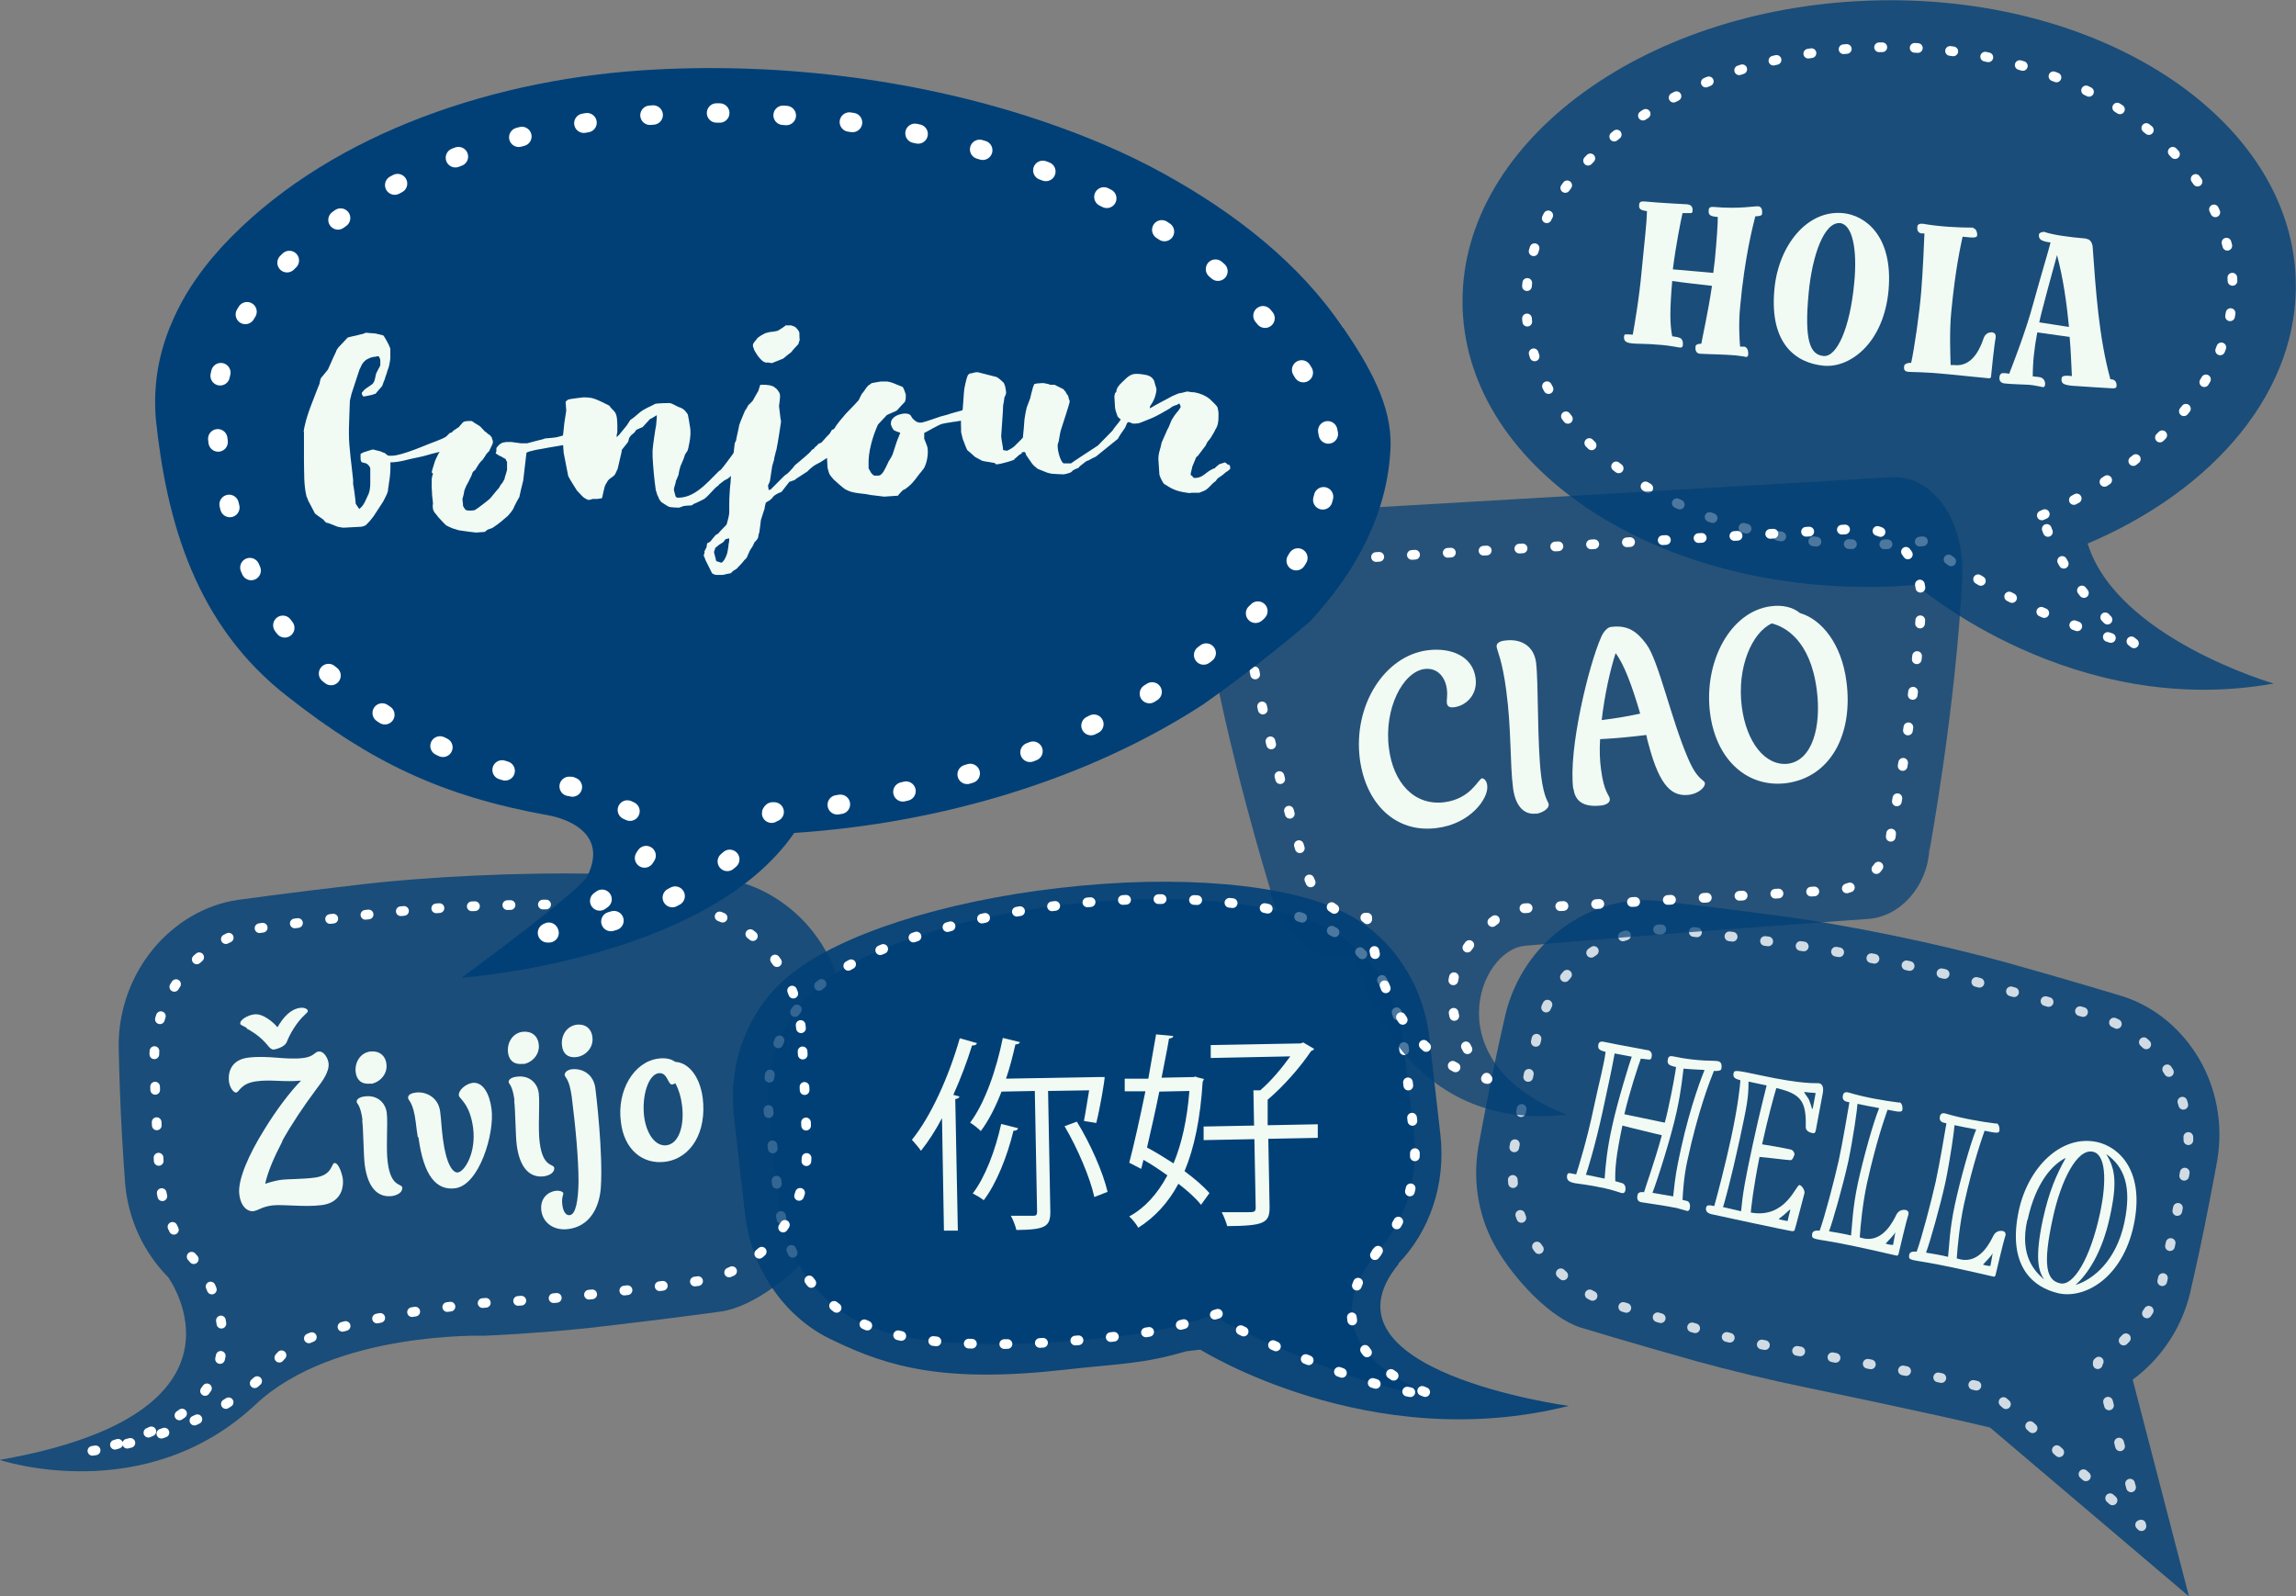<?xml version="1.0" encoding="UTF-8"?> <svg xmlns="http://www.w3.org/2000/svg" version="1.1" viewBox="0 0 710 493.6"><rect x="0" y="0" width="710" height="493.6" fill="#808080" stroke="none"/><defs><style> .st0 { fill-opacity: .9; } .st0, .st1, .st2, .st3, .st4, .st5 { fill: #004077; } .st0, .st6, .st7, .st8, .st9, .st10, .st11, .st12, .st13, .st14, .st15, .st16, .st17, .st18, .st19, .st20, .st21, .st22 { stroke: #fff; stroke-linecap: round; stroke-linejoin: round; } .st0, .st6, .st7, .st8, .st10, .st15, .st17, .st18, .st19, .st20, .st21 { stroke-width: 3px; } .st0, .st8 { stroke-dasharray: 1 10 1 10; } .st1 { opacity: .8; } .st1, .st4, .st5 { mix-blend-mode: multiply; } .st6 { stroke-dasharray: 1 10.1; } .st6, .st7, .st8, .st9, .st10, .st11, .st12, .st13, .st14, .st15, .st16, .st17, .st18, .st19, .st20, .st21, .st22 { fill: none; } .st7 { stroke-dasharray: 1.2 11.9; } .st2, .st23 { opacity: .8; } .st9 { stroke-dasharray: .9 18.4 .9 18.4; } .st9, .st11, .st12, .st13, .st14, .st16, .st22 { stroke-width: 6px; } .st11 { stroke-dasharray: 1 19.6; } .st12 { stroke-dasharray: 1 19.4; } .st13 { stroke-dasharray: 1 19.4 1 19.4; } .st24 { isolation: isolate; } .st3 { opacity: .9; } .st14 { stroke-dasharray: .9 18.4; } .st15 { stroke-dasharray: 1 10.1 1 10.1; } .st5 { opacity: .7; } .st17 { stroke-dasharray: 1 10.1; } .st18 { stroke-dasharray: 1 10.1 1 10.1; } .st19 { stroke-dasharray: 1 10.1; } .st20 { stroke-dasharray: 1.2 11.9 1.2 11.9; } .st21 { stroke-dasharray: 1 10.1 1 10.1; } .st22 { stroke-dasharray: 1 19.6 1 19.6; } .st25 { fill: #f1fbf4; } </style></defs><g class="st24"><g id="Objects"><g><path class="st2" d="M659.6,426.6c8.4-6.2,14.9-15.5,17.6-26.5,0,0,2.4-10.3,4.5-20.7,2.1-10.4,4-20.8,4-20.8,1.8-11.2-.4-22.2-5.7-31.2-5.3-9-13.6-16.1-23.7-19.3,0,0-14.4-4.4-35.4-10.3-10.5-2.9-22.9-5.9-35.6-8.5-12.6-2.6-25.3-4.8-36.1-6.2-21.6-2.9-36.6-4.5-36.6-4.5-10.5-1.1-20.9,2.2-29.4,8.4-8.4,6.2-14.9,15.5-17.6,26.5,0,0-2.4,10.3-4.5,20.7-2.1,10.4-4,20.8-4,20.8-1.8,11.2.4,22.2,5.7,31.2,5.3,9,16.1,21.2,26.1,24.4,0,0,14.4,4.4,35.4,10.3,10.5,2.9,22.9,5.9,35.6,8.5,0,0,37.4,7.7,55.5,12.1l61.5,52.2-17.4-67Z"></path><g class="st23"><g><path class="st10" d="M648.7,421.9v-.5c0,0,.1-.2.3-.3"></path><path class="st6" d="M656.7,414.6c1.4-1.4,2.8-2.9,4.1-4.4"></path><path class="st18" d="M663.9,406.2c2.2-3.2,3.9-6.5,4.7-9.8,0,0,2.1-9.2,4-18.4,1.9-9.3,3.6-18.5,3.6-18.5,1.6-9.9-.5-19.8-5.4-27.8-4.9-8-12.5-14.4-21.6-17.2,0,0-13.1-4-32.3-9.3-9.6-2.6-20.9-5.4-32.4-7.7-11.5-2.4-23-4.3-32.8-5.7-19.6-2.7-33.3-4.2-33.3-4.2-9.5-1-19,1.8-26.7,7.3-7.6,5.5-13.5,13.7-15.9,23.4,0,0-2.1,9.2-4,18.4-1.9,9.3-3.6,18.5-3.6,18.5-1.6,9.9.5,19.8,5.4,27.8,4.9,8,14.4,16.9,23.5,19.7,0,0,16.2,5.1,35.3,10.4,9.6,2.6,25.6,4.9,37.1,7.2,0,0,28.9,5.1,45.4,9.1l43,38.8"></path><polyline class="st10" points="661.8 471.6 662.2 472 662.1 471.5"></polyline><line class="st7" x1="659" y1="460" x2="657.1" y2="453"></line><line class="st20" x1="655.6" y1="447.3" x2="650.3" y2="427.7"></line></g></g><g><path class="st25" d="M509.4,324.7c1.2.3,1.6,1.1,1.3,2.3,0,.4-.3.7-.7.7-.2,0-1.5-.2-2.6-.3-.9,2.5-3.4,10-5.1,17.2,2.5.5,9.2,1.9,12.5,2.6.4-1.4.7-2.7,1-4.1,1.4-6.3,2.2-11,2.5-13.1-2.3-.5-2.9-.9-2.5-2.6.2-.7.7-.9,1.6-.7,8,1.7,12.9,1.2,13.9,1.5,1.1.2,1.2,1.4,1,2.4-.1.5-1,.7-2.3.6-1.1,2.7-4.9,12.3-8.2,27.7-1.1,4.9-1.4,10-1.5,12.2l1.3.3c.9.2,1.2,1.2.9,2.5-.1.5-.6.7-.8.6-.2,0-1.6-.5-3.2-.9-3.4-.7-9.9-1.6-11-1.8-1.1-.2-1.4-1.1-1.1-2.3.2-.8,1-.9,2-.8.5-1.8,3.3-9.5,5.5-17.6-2.8-.7-9.7-2.3-12.2-3-2,9.5-2.3,13.4-2.2,17.2.6.2,1.5.4,2.1.6,1,.3,1.2,1.5,1,2.3-.2.9-.8.8-1,.8-.2,0-2.9-1-5.3-1.5-5.6-1.2-7.8-1.3-9.4-1.6-2-.4-2.5-1.1-2.3-2.4,0-.4.4-.7.6-.7.2,0,1.3.2,2.2.4.7-2.1,3.4-10.9,5.3-20,2-9.4,3.3-13.8,3.8-17.9-2.1-.5-2.5-1-2.2-2.4.2-.7.8-.9,1.7-.7,5.1,1.1,12.3,2.3,13.5,2.6ZM499.3,325.8c-.9,5.1-2,9.9-3.7,17.9-2.4,11-4.9,19-5.2,19.6l5.8,1.2c.3-4,.7-9,2.4-16.5,1.6-7.4,5.6-20.3,6-21.2l-5.3-1ZM520.6,330.5c-.2,1.4-.6,6.3-2.1,13.2-1.8,8.3-6.1,21.6-7.5,25.2l6.4,1.1c.7-6.6,1-8.2,2.4-14.7,3.1-14.1,6.8-23.1,7.3-24.4-2.2-.1-5.8-.3-6.5-.4Z"></path><path class="st25" d="M554.8,357.3c-.2.7-.6,1.6-1.2,1.5-.8,0-7.8-.9-9.5-1-2,10.1-2.5,15.2-2.7,17.2,10.9,2,14-8.8,15.1-8.5.8.2,1.7,1.8,1.5,2.5-.2.7-2.8,10.8-3,11.3-.1.5-.5.5-1.2.4-.4,0-23-4.8-24.6-5.2s-1.8-1.3-1.6-2.1c.2-.7.8-.8,2.5-.4.8-2.7,3.5-13.1,5.2-21,2.2-10.2,2.7-15.7,2.9-17.9-1.8-.5-2.4-.9-2.1-2.3.2-.9,1-.8,8,.7,13.9,3,17.6,2.4,18.4,2.5,1.3.3,1.4,1.7,1.2,2.9-.2,1.2-2,10.7-2.2,11.7s-.7.9-1.1.8c-1.1-.2-2-.8-2-1.8.2-8-1.4-10.3-9.1-12.1-.7,2.3-2.6,9.2-4.4,17.4,2,.3,6.6,1.1,8.8,1.6.9.2,1.3,1.1,1.2,1.8ZM540.7,334.5c0,4.9-.4,7.1-2.8,18.2-2.4,11.1-4.8,20-5.1,20.6l5.6,1.3c.5-5.4,1.2-9.5,3.6-20.6,2.4-11.1,3.9-16.5,4.3-18.3l-5.6-1.2ZM551.8,375.6c-1.3,1.1-2,1.4-1.6,1.5.5.1,2.6.6,2.6.5s.6-2.6.8-3.3c.1-.6-.5.2-1.8,1.3ZM558,337.7c-.4,0,.9,1.4,1.4,2.4.4,1,.9,2.5.9,2.8,0,.3.3-.2.3-.3,0,0,.7-3.8.8-4.2.1-.5-.2-.4-.2-.4-.4,0-2.9-.2-3.3-.3Z"></path><path class="st25" d="M587.3,340.9c.9.1,1.1,1.6,1,2.3-.2.9-1.1.7-4.6,0-.8,2.4-3.4,9.4-6.4,22.9-1.3,6.1-2,13.1-2.2,16.6l1.2.3c6.1,1.3,9.3-5.7,10.1-7.3s2.2-1.6,2.9-1.5c.7.2,1.2.7.7,1.9-.4,1.1-2.8,11.2-2.9,11.7-.1.5-.5.6-.7.5-.2,0-5.9-1.4-13-2.9-7-1.5-10.7-1.9-11.8-2.2-1.2-.3-1.4-.6-1.2-1.7.2-.9,1.2-1,2.3-.9,1.6-4.4,4.5-15.5,5.9-21.7,1.3-6,2.8-15.2,3.3-18l-.9-.2c-1.2-.3-1.3-1.3-1.1-2,.2-.8.8-1.1,1.8-.8,5,1.5,10.9,2.5,15.6,3.1ZM574.4,341.4c-.1,1.8-1.3,10.3-2.8,17.6-1.6,7.3-4.8,18.6-6,21.8,1.4.2,5.3.9,6.8,1.3.4-3.3.4-8.1,2.1-16.1,1.6-7.4,4.7-18.7,6.6-23.3-1.7-.3-5.8-1.1-6.6-1.3ZM583.1,384.6c.2.1,1.7.5,2.3.4.1-.5.5-2.6.7-3.9-.6,1.1-2.2,2.6-3,3.5Z"></path><path class="st25" d="M617.3,347.4c.9.1,1.1,1.6,1,2.3-.2.9-1.1.7-4.6,0-.8,2.4-3.4,9.4-6.4,22.9-1.3,6.1-2,13.1-2.2,16.6l1.2.3c6.1,1.3,9.3-5.7,10.1-7.3s2.2-1.6,2.9-1.5c.7.2,1.2.7.7,1.9-.4,1.1-2.8,11.2-2.9,11.7-.1.5-.5.6-.7.5-.2,0-5.9-1.4-13-2.9-7-1.5-10.7-1.9-11.8-2.2-1.2-.3-1.4-.6-1.2-1.7.2-.9,1.2-1,2.3-.9,1.6-4.4,4.5-15.5,5.9-21.7,1.3-6,2.8-15.2,3.3-18l-.9-.2c-1.2-.3-1.3-1.3-1.1-2,.2-.8.8-1.1,1.8-.8,5,1.5,10.9,2.5,15.6,3.1ZM604.4,348c-.1,1.8-1.3,10.3-2.8,17.6-1.6,7.3-4.8,18.6-6,21.8,1.4.2,5.3.9,6.8,1.3.4-3.3.4-8.1,2.1-16.1,1.6-7.4,4.7-18.7,6.6-23.3-1.7-.3-5.8-1.1-6.6-1.3ZM613.2,391.1c.2.1,1.7.5,2.3.4.1-.5.5-2.6.7-3.9-.6,1.1-2.2,2.6-3,3.5Z"></path><path class="st25" d="M659.8,379c-3.5,16.2-15,22.7-23.1,21-8.1-1.8-16.1-8.5-12.4-25.7,2.9-13.3,13.1-23.5,24.2-21.1,6.8,1.5,14.9,9,11.3,25.8ZM626.9,377.3c-2.5,11.3,2.5,16,5.2,18.4-1.7-2.6-3-6.4-.3-18.9,1.9-8.5,4.1-13.5,7-18.7-4.1,2-9.3,7.6-11.8,19.2ZM634.8,376.7c-3.2,14.6-2,19.3,2.3,20.2,4.1.9,9.3-7.7,12.3-21.7,2.2-10.3,1.7-18.2-2.2-19-4.9-1.1-9.9,8.9-12.4,20.5ZM652.4,376.5c-2.3,10.7-6.8,17.6-10.6,20.9,5.6-1.7,12.6-7.6,15.1-19.2,2.4-11.2,0-17.4-5.6-21.3,2.8,4.5,3.5,8.9,1.1,19.6Z"></path></g><path class="st3" d="M432.4,390.8s0,0,0,0c9.6-9.9,14.8-24.5,13-40l-3.4-29.9c-2.1-18.1-13.1-32.8-27.6-39.3-16.8-8.1-49.7-11.3-86.6-7-37,4.2-68.2,14.7-82.8,26.4-12.7,9.7-20.1,26.5-18,44.5l3.4,29.9c2.1,18.1,13.1,32.8,27.6,39.3,16.8,8.1,34.3,13.1,71.3,8.9,16.9-1.9,24-1.7,37.5-5.7l4.4-.5s52.3,32.9,113.9,17.4c0,0-79.8-10.7-52.6-43.9Z"></path><path class="st0" d="M425.8,387.4s-.2,0-.2,0c8.7-9.2,13.3-22.6,11.6-37l-3.2-27.6c-1.9-16.7-11.8-30.4-25-36.4-15.4-7.5-45.2-10.5-78.9-6.7-33.7,3.8-62.4,13.5-75.7,24.3-11.5,8.9-18.5,24.5-16.6,41.2l3.2,27.6c1.9,16.7,12.3,30.3,25.5,36.4,15.4,7.5,45.3,8,79,4.1,15.4-1.8,20.1-3.6,32.1-7.3l.3,2.5s41.2,21.4,65.4,23c0,0-42.3-13.4-17.6-44Z"></path><g><path class="st25" d="M291.3,345.8c-2,3.8-4.2,7.2-6.5,10.1-.6-.9-2-2.5-2.8-3.4,5.9-7.3,11.4-19.5,14.8-31.4l5.3,1.5c-.2.6-.8.8-1.5.7-1.6,5.2-3.6,10.4-5.8,15.3l1.9.5c-.1.4-.4.7-1.3.8l.8,40.7h-4.3c0,0-.6-34.7-.6-34.7ZM335.2,346.6c.5-2.4,1-6,1.6-9.4l-12.7.2.7,37.4c0,4.6-1.6,5.5-10.5,5.6-.3-1.3-1-3.1-1.7-4.4,1.6,0,3.1,0,4.4,0h2.6c.8,0,1.1-.3,1.1-1.2l-.7-37.4-10.3.2c-1.8,4.7-4,9-6.4,12.2-.8-.8-2.3-2-3.3-2.6,4.5-6,8.1-16.2,10.1-26.2l5.3,1.3c-.1.4-.6.7-1.4.7-.8,3.5-1.7,7.1-2.9,10.6l28.3-.5h2.2c0,1.1-1.4,9.5-2.6,14.2l-3.7-.6ZM314.8,349c-.2.5-.6.7-1.4.7-1.9,7.9-5.3,16.4-9.2,21.5-.8-.7-2.4-1.6-3.4-2.1,3.8-4.9,7-13.3,8.8-21.5l5.2,1.3ZM338.4,370.2c-1.3-6-5.2-15.1-9.2-21.9l3.8-1.4c4.2,6.8,8.1,15.7,9.5,21.7l-4.1,1.6Z"></path><path class="st25" d="M369.9,333.1l2.4.6-.4.9c-.7,11.3-2.6,20.5-5.6,27.6,3.2,2.4,5.9,4.7,7.7,6.8l-2.6,3.6c-1.6-2-4.1-4.3-7-6.5-3.2,6-7.4,10.4-12.4,13.6-.6-1.1-1.8-2.6-2.8-3.5,4.8-2.6,8.7-6.9,11.8-12.7-2.4-1.7-4.9-3.4-7.4-4.8l-.7,2.8-3.7-1.9c1.5-5.7,3.3-13.8,5-22.1h-6.4c0,.1,0-3.9,0-3.9h7.3c.9-5,1.7-9.6,2.4-13.7l5.3.5c0,.4-.4.7-1.3.8-.6,3.7-1.5,7.8-2.3,12.1l9.9-.2.8-.2ZM358.5,337.6c-1.2,6-2.6,12-3.8,17.3,2.7,1.4,5.5,3.2,8.2,4.9,2.5-6,4.2-13.5,4.9-22.4l-9.3.2ZM407.5,347.7v4.2c0,0-15.3.3-15.3.3l.4,21.2c0,4.9-1.8,5.7-13.1,5.8-.3-1.1-1-3-1.7-4.3,3.1,0,5.9,0,7.7,0,2.2,0,2.8,0,2.8-1.4l-.4-21.2-15.7.3v-4.2c0,0,15.6-.3,15.6-.3l-.2-10.9h2.1c3.3-2.8,6.7-6.9,9.3-10.5l-24.6.5v-4c0,0,27.8-.5,27.8-.5l.8-.3,3.4,2c-.2.3-.6.5-1,.7-3.2,4.8-8.6,11-13.4,15v7.9c.1,0,15.6-.3,15.6-.3Z"></path></g><path class="st1" d="M261.2,313.1c-1-11.3-5.9-21.4-13.3-28.9-7.4-7.4-17.2-12.3-27.7-12.8,0,0-15.1-.7-36.9-1.2-10.9-.2-23.7,0-36.6.6-12.9.6-25.7,1.6-36.5,2.9-21.6,2.5-36.6,4.6-36.6,4.6-10.4,1.5-19.8,7.3-26.4,15.4-6.6,8.1-10.6,18.7-10.5,30,0,0,.2,10.6.7,21.2.5,10.6,1.3,21.2,1.3,21.2,1,11.3,5.9,21.4,13.3,28.9,0,0,30.6,42-52.1,56.5,0,0,44.8,15.1,79.2-17.2,24.2-22.7,70.8-21.2,70.8-21.2,12.9-.6,25.7-1.6,36.5-2.9,21.6-2.5,36.6-4.6,36.6-4.6,10.4-1.5,23-11.9,29.6-20,6.6-8.1,10.6-18.7,10.5-30,0,0-.2-10.6-.7-21.2-.5-10.6-1.3-21.2-1.3-21.2Z"></path><path class="st8" d="M247.7,318c-.9-10-5.3-19.1-11.8-25.7-6.6-6.6-15.3-10.9-24.7-11.4,0,0-13.4-.6-32.9-1.1-9.7-.2-21.1,0-32.6.5-11.5.5-22.9,1.5-32.5,2.6-19.3,2.2-32.6,4.1-32.6,4.1-9.3,1.4-17.6,6.5-23.5,13.7-5.9,7.2-9.4,16.6-9.4,26.7,0,0,.2,9.4.7,18.9.4,9.5,1.1,18.9,1.1,18.9.9,10.1,5.3,19.1,11.8,25.7,0,0,31.3,44-34.1,58,0,0,40.3-4.9,59-28.8,10.1-12.9,65.3-17.3,65.3-17.3,11.5-.5,22.9-1.5,32.5-2.6,19.3-2.2,32.6-4.1,32.6-4.1,9.3-1.4,17.6-6.5,23.5-13.7,5.9-7.2,9.4-16.6,9.4-26.7,0,0-.2-9.4-.7-18.9-.4-9.5-1.1-18.9-1.1-18.9Z"></path><path class="st2" d="M645.6,168.1c39.5-16.8,65.6-47.7,64.3-82-1.8-50-61-88.5-132.1-85.9-71.1,2.6-127.3,45.2-125.5,95.3,1.8,50,61,88.5,132.1,85.9,2.8-.1,5.5-.3,8.2-.5,1,.9,48.5,41.6,110.5,30.5,0,0-48.4-14-57.5-43.2Z"></path><path class="st8" d="M631.4,159.4c33.5-14.3,60-42.8,59-71.9-1.5-42.4-51.7-75-112-72.8-60.3,2.2-108,38.4-106.4,80.8,1.5,42.4,51.7,75,112,72.8,2.3,0,9.4-.8,11.7-1,.8.7,18.7,19.2,65.3,32.5,0,0-21.8-15.5-29.5-40.3Z"></path><g><path class="st25" d="M521.8,63.2c1.2.1,1.7.9,1.6,2,0,.4-.2.8-.6.7-.2,0-1.5,0-2.5,0-.6,2.6-2.1,10.2-3,17.4,2.5.2,9.2.8,12.5,1.1.2-1.4.3-2.7.5-4.1.6-6.4.9-11,.9-13.2-2.3-.2-3-.5-2.8-2.2,0-.7.6-1,1.5-.9,8,.7,12.7-.3,13.8-.2,1.1.1,1.3,1.2,1.2,2.3,0,.6-.9.8-2.1.8-.7,2.8-3.3,12.6-4.7,28.1-.5,5-.2,10,0,12.2h1.3c.9.2,1.3,1.2,1.2,2.5,0,.5-.5.8-.7.7s-1.6-.3-3.2-.5c-3.4-.3-9.9-.4-11-.5-1.1-.1-1.5-.9-1.4-2.1,0-.8.9-1,1.8-1,.3-1.8,2.1-9.7,3.3-17.9-2.8-.3-9.7-1.1-12.3-1.5-.8,9.5-.7,13.4,0,17.1.6.1,1.5.2,2.1.4,1,.2,1.3,1.3,1.2,2.2,0,.9-.6.9-.9.9s-3-.6-5.4-.8c-5.6-.5-7.8-.3-9.4-.5-2-.2-2.6-.8-2.5-2.1,0-.4.3-.8.5-.7.2,0,1.3,0,2.2.1.4-2.2,2-11.1,2.8-20.2.9-9.5,1.5-13.9,1.6-18-2.1-.3-2.6-.7-2.4-2.1,0-.7.6-1,1.6-.9,5.1.5,12.3.8,13.5.9Z"></path><path class="st25" d="M584,89.8c-1.5,16.3-11.9,24.1-20.1,23.3-8.2-.8-16.8-6.4-15.2-23.6,1.2-13.4,10-24.6,21.1-23.6,6.9.6,15.7,7,14.2,23.9ZM559.3,90.6c-1.4,14.7.4,19.1,4.6,19.5,4.1.4,8.2-8.6,9.5-22.7,1-10.4-.6-18-4.4-18.4-4.9-.4-8.6,9.9-9.7,21.6Z"></path><path class="st25" d="M610.2,70.6c.9,0,1.3,1.5,1.2,2.1,0,.9-1,.9-4.5.5-.5,2.4-2.2,9.6-3.5,23.2-.6,6.1-.3,13.1-.2,16.5h1.2c6.1.7,8.4-6.6,9-8.3.6-1.7,2-1.9,2.7-1.8s1.2.6,1,1.8c-.3,1.2-1.4,11.3-1.4,11.8s-.4.6-.6.6c-.2,0-6-.6-13.1-1.3-7.1-.7-10.7-.6-11.8-.7s-1.5-.5-1.4-1.6c0-.9,1.1-1.2,2.2-1.2,1-4.5,2.6-15.7,3.1-22,.5-6,.9-15.2,1-18h-.9c-1.2-.2-1.4-1.2-1.3-2,0-.8.7-1.1,1.7-1,5.1.9,11,1.2,15.6,1.2Z"></path><path class="st25" d="M645.2,73.9c1,0,1.7,1,1.9,2.2,1,13.8,1.9,28,5.5,41.2h.3c1.2.1,1.7,1,1.6,2.1,0,.6-.5.7-1.2.7-.6,0-9.7-.6-12.6-.8-2.8-.3-3.3-.8-3.2-2.2,0-1,1.3-1,3.2-.8-.2-3.5-.3-7.7-.7-12.1-1.6-.2-9.1-1.3-10-1.4-.9,4.6-1.4,9.1-1.4,13.6l1.9.2c1.8.2,2,1.8,1.9,2.3,0,.5-.2.9-.8.8-.2,0-2.6-.6-4.2-.7-1.6-.1-5.9-.2-7.4-.4-1.4-.1-1.8-1-1.7-1.8,0-.9.5-1.5,1.3-1.4.2,0,.9,0,1.7.2,1.1-2.8,5.1-13,7.5-21.9,2.5-9.1,4.6-15.9,5.3-18.7-3-.4-3.7-1-3.6-2.4,0-.7,1.2-.9,1.6-.9,2.9,1,7.5,1.6,13.1,2.1ZM630.7,99.7c1.5.2,7.4,1.2,9.1,1.4-.7-7.3-1.8-15.1-3.7-22.2-.7,2.6-2.7,9.7-4.4,16.3-.4,1.6-.8,3-1.1,4.5Z"></path></g><path class="st5" d="M596.6,262.8c-.6,11.4-9.1,20.8-19,21.4,0,0-72.7,5.2-106,8.3-14.5,1.3-27.8,36.5,12.9,52.2-46.4,5.3-61.9-34.9-65.7-49.1-7.8.5-4.6.4-4.6.4-10,.6-19.6-10-21.5-21.3,0,0-13.2-42.5-19.9-82.4-2.9-17.3,5.2-32.6,18.2-33.4,32.4-1.9,161.4-9.4,193.8-11.3,13-.8,22.8,13.5,22,31-2,40.4-10.1,84.2-10.1,84.2Z"></path><g><path class="st10" d="M459.7,333.3c.1.1.2.3.3.4-.2,0-.3,0-.5-.1"></path><path class="st17" d="M450.1,330.1c-1.9-1-3.6-2-5.2-3.1"></path><path class="st21" d="M441,323.8c-13.8-12.5-16.2-30.9-16.2-30.9l-.9-3.7"></path><path class="st10" d="M422.8,284.3v-.5c-.3,0-.4,0-.6,0"></path><path class="st19" d="M412.6,281.1c-1.7-1.1-3.3-2.4-4.6-3.9"></path><path class="st15" d="M405.3,272.9c-.7-1.4-1.2-3-1.5-4.5,0,0-11.7-37-17.3-68.3-2.5-13.6,4.8-25.8,16.3-26.5,28.7-1.7,143.3-8.4,172-10.1,11.5-.7,20.2,10.6,19.3,24.4-2,31.8-9.3,69.9-9.3,69.9-.6,9-8.1,17-17,17.5l-99.8,5.8s-33.8,15.3-11.3,48.1"></path></g><path class="st4" d="M415.3,101.4c-13.4-20-33.6-35.7-55.8-47.9-11.3-6.2-23.6-11.4-36.2-15.7-38.1-13.1-80.6-18.4-120.6-16.3-48.9,2.5-99.1,19.3-131.3,51.9-7.9,8-14.2,16.8-18.2,26.2-4.1,9.4-5.9,19.4-5,30.1,3.3,31.4,12.2,63.8,41.1,86,25.4,19.9,47.1,30.5,80.5,36.5,0,0,19.6,3.1,11.8,18.8-2.3,4.6-38.9,31.4-38.9,31.4,0,0,75.8-5.4,102.9-44.8,45.8-3,91-16.7,126.4-39.7,11.8-8.3,22.9-17,33.1-25.7,7.3-7.9,13.3-16.3,17.6-25.3,4.3-9,6.9-18.5,7.3-28.6.5-13-6.8-25.4-14.6-36.9Z"></path><g><path class="st16" d="M176,243.2c.2,0,.3,0,.5,0,0,0,.2,0,.5.2"></path><path class="st14" d="M194,250.5c2.8,1.3,5.5,2.5,7.4,3.5.2.6.4,1.2.5,1.8"></path><path class="st9" d="M199.8,264.6c-4.5,7.5-14.7,14.6-22,19.2"></path><path class="st16" d="M169.7,288.3c-.3.1-.4.2-.4.2,0,0,.2,0,.5,0"></path><path class="st12" d="M188.9,285c3.2-.9,6.6-2,10.1-3.4"></path><path class="st13" d="M207.9,277.6c8.5-4.3,17.2-10.3,24.7-18.6"></path><path class="st16" d="M238.6,251.5c0-.1.2-.3.3-.4.2,0,.3,0,.5,0"></path><path class="st11" d="M258.9,248.9c3.5-.5,7.1-1.2,10.6-1.9"></path><path class="st22" d="M279.2,244.9c29.2-6.8,57.8-18.4,79.6-32.5,10.7-7.5,20.7-15.3,29.9-23.1,6.6-7.1,12-14.7,15.9-22.8,3.9-8.1,6.2-16.7,6.6-25.8.5-11.7-6.2-22.9-13.2-33.3-12.1-18-30.3-32.2-50.3-43.2-10.2-5.6-21.2-10.3-32.7-14.2-34.3-11.8-72.7-16.5-108.7-14.7-44.1,2.3-89.3,17.4-118.4,46.8-7.1,7.2-12.8,15.1-16.4,23.6-3.7,8.5-5.3,17.5-4.5,27.1,3,28.3,11,57.5,37.1,77.5,20.2,15.8,37.8,25.2,62.4,30.8"></path></g><g><path class="st25" d="M459.9,243c.5,3.7-5,11.8-15.7,13.1-12.8,1.6-21.9-7.7-23.7-21.4-2.1-16.5,7.6-31.9,21-33.6,7.2-.9,13.9,1.8,14.8,8.6.7,5.1-2.9,8.5-6.5,9-1.3.2-2.2,0-2.4-1.3-.1-1,.3-2.3,0-4.4-.5-3.6-2.9-6.6-6.9-6.1-6.7.9-12.6,12.3-11,24.5,1.3,10.5,7.7,17.9,17.2,16.7,8.2-1.1,10.4-7.2,11.6-7.4.4,0,1.4.5,1.6,2.2Z"></path><path class="st25" d="M475.1,251.6c-4.3.6-6.6-3.1-7.2-7.8-1-7.5-.5-18.2-2.1-30.1-1.2-9.4-2.8-12.3-3-13.7-.1-1,.8-1.7,2.6-1.9,5.3-.7,9,2,9.6,6.8.8,6.5.3,25.1,1.6,35.3.9,6.8,2.2,7.7,2.3,8.5.2,1.5-2.1,2.7-3.9,3Z"></path><path class="st25" d="M486.5,244c-1.6-12.2,4.8-38.3,8.6-46.9.7-1.7,2-3.1,3-3.2,5.3-.7,8.1,1.4,11,5.3,3.8,5.1,7.6,23,12.8,35.1,3,7.2,5.1,6.7,5.3,7.9.2,1.2-1.9,3.2-4.8,3.6-5,.6-9-1.9-12.6-15.6-.3-.9-.5-1.9-.7-2.9-3.7.5-10.2,1.1-14.3,1.3-.2,3.4-.1,6.6.3,9.4.9,7,2.5,7.8,2.7,9,.2,1.2-1.1,1.9-2.5,2.1-4.2.5-8.1-.3-8.7-5.1ZM495.3,222.7c4.8-.6,8.7-1.3,11.9-2-2.5-8.6-5-15.3-7.6-18.7-1.6,4.9-3.4,12.8-4.3,20.7Z"></path><path class="st25" d="M556.6,189.6c6.6,1.9,12.9,9.4,14.4,21.3,2.1,16.3-5,29.5-18.6,31.3-11.8,1.5-21.7-6.9-23.6-21.7-2-15.9,6.3-31.4,18.8-33,3.6-.5,6.9.3,9,2.1ZM547.9,192.8c-6.1,2.8-10.8,13.5-9.3,25.6,1.4,11.2,7.3,18.6,14.3,17.8,7.5-1,10.4-11.4,8.9-22.9-2-15.4-9.9-19.5-13.9-20.5Z"></path></g><g><path class="st25" d="M87.3,353c-2.6,5-4.5,9.4-5.3,13.1,1.8-.6,3.5-1,4.8-1.2,2.3-.3,6.9-.2,10.5-.7,5.5-.7,5.1-4.3,6.1-4.5,1.3-.2,2.4,3.4,2.6,4.8.4,3.4-1,7.5-6.5,8.2-5.2.7-12-.3-15.3.1-3.2.4-4.2,1.5-5.9,1.8-1.2.1-3.7-.7-4.3-5.2-.6-4.4,3-12.5,7.7-20,3.7-6.1,8.2-12,11.4-15.2-5.6.5-9.3-.4-13.7.2-5,.6-5.4,3.4-6.4,3.5-.7,0-1.9-1.3-2.2-3.4-.4-3.4,1.1-6.8,5.9-7.4,6.2-.8,11.9.8,17.1.1,3.3-.4,3.5-1.9,4.7-2,1.7-.2,2.9,2.1,3.1,3.6.3,2.6-1.9,5.6-3.6,7.8-4.2,5.6-7.9,11.2-10.7,16.2ZM76.3,317.9c-1.3-.8-1.9-.8-2-1.3-.2-1.2,2.4-2.7,4.4-2.9,2.6-.3,5.8,2.4,7.1,4,1.8-3.1,4-5.6,7-6,1.2-.2,2.3.3,2.4.9,0,.5-.6.9-1,1.3-2.6,2.4-4.6,6-5.5,8.3-.4,1.2-2.3,2.1-4.1,2.4-.7,0-1.3-.6-1.9-1.4-1.7-2-3.6-3.6-6.4-5.1Z"></path><path class="st25" d="M114.7,335.1c-3.1.4-4.4-1.3-4.7-3.4-.4-3.1,1.4-6.1,4.5-6.5,2.6-.3,4.7,1.1,5,3.9.4,3.1-2.1,5.7-4.8,6.1ZM112.1,346.4c-.6-4.6-1.7-5-1.8-5.6-.1-.8.8-1.5,2.4-1.7,4.3-.6,6.6,2.3,6.9,5.1.4,3.1-.3,11.1.3,15.3,1,7.8,4.3,6.4,4.5,7.8.1,1.2-1.1,2.3-3.2,2.6-4.1.5-7.4-2.2-8.4-9.6-.4-3.1-.4-10.8-.8-13.9Z"></path><path class="st25" d="M129.2,351.7c-.2-1.2-.5-3.3-.6-4.4-.8-6.6-2.3-6.8-2.4-7.7-.1-.8.6-1.5,2.4-1.7,2.9-.4,6.9,1.3,7.5,5.8.4,3,.4,5.1.9,8.8,1,7.5,3,10.3,4.6,10.1,2.1-.3,5.7-6.1,4.7-13.8-1-7.5-4.3-9-4.4-10-.2-1.7,2.2-3.6,4.2-3.9,3.2-.4,5.3,3.3,5.9,8.1,1,7.5-3.8,23.6-11.3,24.5-5.7.7-9.7-3.7-11.3-15.8Z"></path><path class="st25" d="M161.8,329c-3.1.4-4.4-1.3-4.7-3.4-.4-3.1,1.4-6.1,4.5-6.5,2.6-.3,4.7,1.1,5,3.9.4,3.1-2.1,5.7-4.8,6.1ZM159.1,340.3c-.6-4.6-1.7-5-1.8-5.6-.1-.8.8-1.5,2.4-1.7,4.3-.6,6.6,2.3,6.9,5.1.4,3.1-.3,11.1.3,15.3,1,7.8,4.3,6.4,4.5,7.8.1,1.2-1.1,2.3-3.2,2.6-4.1.5-7.4-2.2-8.4-9.6-.4-3.1-.4-10.8-.8-13.9Z"></path><path class="st25" d="M185.8,367.3c-.5,6.7-3.8,12-10,12.8-4.4.6-7.9-1.8-8.4-5.7-.5-3.9,2.2-5.8,4.3-6.1,1.4-.2,2.5.3,2.5.8,0,.5-.6,1.3-.3,3.6.3,2.3,1.3,3.3,2.3,3.1,1.8-.2,2.6-4.3,2.7-10.3,0-7.1-.9-16.8-2.1-26.3-.8-5.9-2.1-5.8-2.2-6.8,0-.7.8-1.5,2.1-1.7,3.4-.4,6.8,1.5,7.4,5.8.3,2.3,2.4,20.3,1.7,30.7ZM178.4,326.9c-3,.4-4.4-1.3-4.6-3.5-.4-3,1.3-6,4.5-6.5,2.6-.3,4.6,1.1,4.9,3.9.4,3.2-2.1,5.7-4.8,6.1Z"></path><path class="st25" d="M208.7,328.4c3.8.1,7.6,3.9,8.6,11.1,1.3,10.5-3.5,18.7-11.6,19.8-6.9.9-12.7-3.7-13.7-12.3-1.3-9.7,4-18.6,11.5-19.6,2-.3,4,0,5.3,1ZM208.9,335c-.3.2-.7.3-1,.4-1.4.2-1.4-3.8-4.2-3.5-3.2.4-5.3,7-4.5,13.5.7,5.2,3.4,9.2,6.9,8.8,3.9-.5,5.6-6.2,4.8-12.4-.3-2.5-1-4.8-2-6.7Z"></path></g><g><path class="st25" d="M93.9,133.5c0-.3.3-1.8.4-2.1.8-3.7,2.7-8,4-11.5l.5-1.2c0-.2.3-1.5.4-1.7l2.2-2.7.9-2c.3-.7,1.3-3,1.6-3.5,0-.3.6-1.2.7-1.3.8-.8,2.7-2.9,2.9-3.1,0,0,1.4-.4,2-.5.3,0,2.3-.6,2.6-.6,0,0,1-.4,1.1-.4,0,0,1.9.2,2.5.2.5,0,1.8.4,1.9.4.2,0,.9.2,1,.3,0,0,.6.9.8,1.3l.8,1.5c.1.3.4,1,.5,1.2v1.5c0,.3,0,1.3,0,1.3,0,.6-.3,2.3-.4,2.6,0,.2-.7,1.9-.7,2.2,0,0-.4,1.1-.4,1.1,0,.2-.3.9-.3,1-.2.2-.6,1.8-.8,2,0,0-1.9,2.1-2,2.3-.2.1-.3,0-.7.2-.4.2-1.9.4-2.2.5,0,0-.4.1-.5.1,0,0-.4,0-.4,0l-.4-.7v-.3c0,0,0-.2,0-.2,0,0,.7-.7.7-.8.2-.3,2.6-1.7,2.8-2.1.5-.7.6-1.6.8-2.5,0-.6,1.3-2.6,1.4-3v-.8c0-.2,0-.8,0-.8,0-.3-.4-1.2-.5-1.2,0,0-.3,0-.4,0,0,0-.4,0-.4.1,0,0-3.5,0-4.7,3.1,0,0-.3.7-.4.8l-2.5,7.6-.5,2.1c0,.7-.3,7.2-.3,8.8,0,0,0,1.1,0,1.5,0,4.2.9,10.1,1.3,14.2,0,.2,0,1.2,0,1.3.2.9.8,5.3.8,6.1l.8,1.2c.1,0,.2.4.3.4.7-.5,1.3-1.3,1.7-2.1.2-.5,1.1-2.3,1.2-2.6.6-1.6.5-3,.5-4.8,0-.4,0-2.6,0-3.1-.1-.5-.8-1.3-1.3-1.5-.1,0-1.1-.3-1.2-.3-.6-.2-.5-1.6-.5-2v-.6c0,0,.6-.4.9-.5.7-.2,2.7-.9,2.9-.9l2.4.6c0,0,.8.4.9.4h.2s1.2.9,1.2.9c1.7.2,3.4-.2,6.1-1.1,1.4-.5,2.9-1,4.3-1.6,3.3-1.4,6.3-2.3,7.6-3.2l1.1-1.1s1.7-.3,1.9-.3h1.2c.3.2.9.8,1,.9v.3c0,1.5-1.3,2.2-2.5,2.8-.2.3-1.1,1.3-2.8,1.7-1.5.4-4.1.9-5.6,1.4-1.9.6-4,.9-6,1.4-2.2.6-4.1.9-5.6.9.1.4,0,2.5,0,2.9,0,.2-.2,2.5-.4,3.3,0,.6-.4,2.3-.3,2.5-.3,1.3-.9,2.1-1.5,3.4-.9,1.3-3.1,4.9-3.4,5.1-.3.5-1.7,2-2.1,2.3-.2.1-1,.4-1.2.4l-5.6.3c-.2,0-1.5-.2-1.8-.3l-2.8-1.1c-.2,0-.9-.2-.9-.3,0,0-.6-.6-.7-.8-.5-.4-2.5-1.7-2.6-1.9l-2.1-4c0,0-.3-.9-.5-1.2-.9-3.7-.7-7.3-.8-11.3v-8.7Z"></path><path class="st25" d="M133.5,146.1c0-.3.6-2.2.8-2.8,0-.4,1.1-2.7,1.3-3,0,0,.9-1.4,1.1-1.7,0-.2.9-1.7.9-2,.5-.6,1.7-2.4,1.8-2.5,0,0,.8-1,1.1-1.1l1.5-1c0-.2.9-1,.9-1.1.2-.4.9-.6,1-.6,0,0,.8-.1.9-.1.3,0,1,0,1,0,0,0,.5.2.8.5.3.2,1.9,1.1,2,1.3l1.4,1.5c.3,0,1,.9,1.2.9.3,0,.8.9.9.9,0,.3.2.9.3,1,0,.2,0,.4,0,.6,0,.3-.2.6-.2.6,0,.2-.9,1.7-.9,2-.2.1-.5.5-.7.7-.2.1-1.3,2.2-1.7,2.3-.2.3-.9,1-1,1.3l-1,1.6s-.6.4-.6.5c-.2.2-.4.9-.5,1.2-.3.6-1.3,2.7-1.5,2.9,0,0-.8,1.7-.8,2.2,0,.6-.6,2.2-.5,2.3.1.5.2,1.8.2,2,.1.2.5.9.7,1.1.1.2.8.3,1,.3,0,0,.8,0,1,0,0,0,.7-.1.8-.1.6-.2,4.3-3.1,4.7-3.5.3-.2,2.1-2.6,2.9-3.4,0,0,.6-1.2,1.1-1.6,0-.2.6-1,.6-1.1,0-.4.5-1.7.5-1.8l.3-1.1c0-.4,0-.8,0-1v-1.5c-.3-.2-.4-.9-.5-.9-.3,0-1.4-.9-1.8-.9,0,0-.7-.5-.8-.5,0,0-.4-.3-.4-.3,0-.2.3-.7.2-.9,0-.2,0-.7,0-.7,0-.2.8-.9.9-1.1.5-.3.9-.6,1-.6,0,0,1.1-.2,1.2-.2.5,0,1.4,0,1.6,0,.2,0,2.6.4,2.9.4h1.9c.2-.1,2.4-.6,3-.8.4-.1,2.3-.5,2.5-.7.2,0,3.9-.3,4.1-.5,0,0,1.7-.4,1.8-.6l2.4-.7c.2,0,3.1-1,3.6-1.1h1.8c.2,0,1.8.3,2.2.2.1,0,.8.4.9.4,0,0-.2.6-.1.8,0,.2,0,.7-.1.8l-.5.6c-.2.1-.8.4-.9.4-.9.3-5.4,1.2-6.5,1.5-.2.2-1.9.1-2.1.1-1.6.3-9.9,1.6-10.8,2-.5,0-1.2.4-1.5.5l-1,8.6c-.3,1-1.1,4.6-1.2,5.1,0,0-1.5,2.6-1.9,3.7-.2.2-.6,1-.7,1-.2.3-1.2,1.5-1.5,1.6-.4.4-2.7,2.3-3.4,2.7,0,0-.7.5-.9.6,0,0-1.3.5-1.4.5,0,0-.9.7-.9.7l-2.7.2c-.4,0-4.1-.5-5.3-.7-.2,0-1.4-.5-1.7-.5-.6-.2-1.9-.8-2-.9-.3,0-2.2-2.2-2.8-2.8-.1-.3-1-1.2-1.1-1.4,0,0-.3-.7-.4-.9,0-.2-.2-1.3,0-1.6,0-.8-.4-3.2-.3-3.5,0-.4-.2-2.1-.1-2.5,0,0,0-1.3,0-1.7,0-.5.4-1.7.4-1.7Z"></path><path class="st25" d="M234.7,135c-.6.2-1.2.5-1.2.6,0,0-.3.7-.3.8,0,0-.4.4-.5.4-.7,2.2-5.6,10.8-8.6,11.7-.2.1-1.2,1-1.6,1.2,0,0-.3.4-.4.5-1.2.6-3.4,3.8-4.7,4.3,0,0-.8.4-.8.4-.2.1-1.8.9-2,.9l-.7.5c-.3,0-2.5.1-2.8.3,0,0-1,.4-1.2.4-.5,0-2.4-.1-2.8-.2-.3,0-2-1.1-2.4-1.4-.2,0-.7-.8-.9-1.1,0,0-.3-.9-.5-1.1-.1-.5-.5-1.5-.5-1.6-.5-3.3-.8-6.9-1-10.3v-2c0-.8.9-7.1,1.1-7.8,0-.4.2-2.1.2-2.4v-.7s-1.3.8-1.3.8c0,0-.7.4-.8.4l-2.3,2.5c0,0-2,.8-2,.9-.8,1.5-1.4,1-2.2,2.6,0,0-.2,1-.3,1.1l-1.9,2.4c0,.2-.2,1.4-.3,1.6l-1,4.3-.7,1.5c-.4.8-1.2,1.1-1.9,1.7l-.4.4c0,0-.6,1.1-.7,1.2-.5.7-1,4.2-1.2,4.3,0,0-.9.1-1.3.2-.4,0-1.5,0-1.5,0,0,0-1.1.4-1.5.3-.6-.3-1.2-.6-1.7-1.1l-1.7-1.8c-.4-.6-2.4-3.8-2.7-4.5l-1.4-7.2-.3-4.4c0-.2.4-3.4.5-4.7l.6-3.9-.2-2.7c.2-.3.7-.8,1.1-.8.2-.1,3.3-.5,4.3-.6h.5c1,0,2.2.1,3.2.5.7.2,3.8,1.7,4.5,2.1.4.9,1.2,1.2,1.8,2.2.6,1.2.5,2.3.6,3.6v2.1c.1,0-.2,1-.2,1.1v.7s.8-.8.8-.8l2.3-2.8,1.1-1.7,1.1-.8,1.9-1.6c1.5-1.2,3.1-1.7,4.7-2.6.3-.1,2-.2,2.3-.2.7,0,2.3-.1,2.4,0,.4,0,2.6,1.3,2.9,1.3.1,0,.8.3.8.4.2,0,.7.5.9.7.2.3.8,1,.8,1.1.1.3.5,2.7.6,3.4,0,0,.2,1.1.2,1.4.1,1.8-.2,3.5-.6,5.3,0,.3-.3,1-.3,1.1l-.8,1.2c0,.3-.6,1.8-.7,2l-.7,1.6c0,0-.2.9-.3,1.1,0,.2-.3,1.4-.3,1.6l-.8,1.9c0,.5-.6,2.1-.6,2.4v.4c.1.5.5,1.8.5,1.9l.4.4c5.2.3,9.1-4.3,12.9-8.1,0,0,.4-.3.5-.4.6-.2,4.8-6.4,6.7-8.6l.6-2.3c1-1,1.8-1.9,2.3-2,1.6-.5,2.9,1.1,2,2.4Z"></path><path class="st25" d="M217.8,170.6c0,0,.6-1.2.7-1.4,0,0,.1-1,.2-1.2,0,0,.7-.3.8-.4.3-.2,1.6-2,1.9-2.2,0,0,.6-.3.7-.4.6-.8,2.5-2.6,2.6-2.8,0,0,.8-2.8.8-3.5,0-.6,0-5.1.1-5.7,0-.3.2-3.2.3-3.6,0-.3.2-3,.2-3.3.2-1.3,1-7.6,1.1-9,0,0,.3-.7.4-.8,0-.4,1-4.5,1-4.9,0,0,.4-1,.5-1.3.3-.7,1.2-3,1.4-3.3.2-.1.8-1.3.9-1.5.2-.1,1.3-1.3,1.4-1.4.4-.7,1.4-2.6,1.7-3l.6-1.9c.2,0,1.3,0,1.5,0,.5,0,1.5.2,1.6.2,0,0,.8.3,1.1.4.1.2.6.4.6.5.2,0,1,1.1,1,1.2.2.3.3.8.3.8.1.4-.2,3.1-.3,3.5.1.4.4,3.9.6,4.6v.4c-.3,2-1.1,7.2-1.2,7.4,0,.3-.3,1.6-.4,1.7,0,.3-.6,2.1-.5,2.4l-.6,2-.7,4.6c0,.3-.6,1.3-.6,1.5,0,.3.2,1.1.2,1.3h.3c.2,0,.7-.4.7-.5l3.9-3.9.7-.5c.3-.1,1.5-1.5,1.8-1.8l.7-.9c.4-.4,3.9-3.2,4.2-3.6.2-.1,1-1,1.1-1.2,0,0,.8-.4.7-.5,0-.2.8-.7.9-.9l.5-.5c0,0,.8-.3.8-.3.3-.3,1.9-2.2,2.5-2.7,0,0,.7-.9.7-1l2.2-1.7.7-.6c.3,0,1.8-.8,2.1-.9h.4c.1,0,.8.3.9.3,0,0,1.4.3,1.5.3.1.2.4.7.4.9,0,0,.1.3.1.5,0,0,0,.4,0,.4-.2.2-1.1,1.5-1.4,1.8,0,.2-1.8,1.1-1.9,1.3l-2,2.6c-.2.2-1,.8-1.1,1,0,0-1,1.1-1.2,1.2-.3.1-3.3,2.1-4.3,2.7-.2.1-1.6.8-1.8,1-.3.1-1.9,1.5-2.1,1.8l-3.4,2.2c-.2.1-.6.5-.6.5-.3,0-1.3.5-1.6.5-.3.3-2.1,2.8-2.4,3.1,0,0-.8.4-1,.4-.3.2-1.4.8-1.5,1,0,0-.6.8-.7.8,0,0-.7.7-1,.7l-.7.5c0,.2-.3,1.1-.3,1.3,0,.2-.1.8-.2.9l-1,3.1c0,.2-.2,1.6-.2,1.7,0,.3-.3,1.9-.3,2.2-.3.5-.3,1.6-.4,1.6,0,.3-.9,1.3-1.1,1.4,0,.2-.5,1.1-.6,1.3-.2.3-1,1.5-1,1.7,0,0-.7,1.5-.7,1.6s-.5.7-.8.9c-.5.8-2.3,2.5-2.4,2.7-.2.1-1.4.8-1.4,1,0,0-.4.4-.5.4-.3,0-1.9.4-2.3.5h-2.1c0,.1-.7-.2-.8-.2,0,0-.5-.3-.5-.3l-2.1-4.2c0-.3-.5-1.2-.5-1.3,0,0,.3-.9.3-1.1ZM221.3,173.2c.1,0,.2.4.4.4.1,0,.9.3,1.2.4h.3c.3-.2,1-1.1,1-1.3.2-.2.6-1.4.7-1.7,0,0,.2-1.2.3-1.7,0-.3.2-1.7.3-2.1v-.7c-.2,0-1,.2-1.2.3,0,0-.6.9-.7.9l-1.4.9c-.2.2-.9.8-1,.8,0,.3-.4,1.1-.4,1.3,0,.3.5,2,.6,2.4ZM233.2,108c-.9-1.6,0-2,.7-3,.5-.9,2.3-1.7,2.3-1.7.4-.4,2.7-.8,2.8-.7,0,0,1.5-.3,1.5-.3.7-.4,2.1-1.3,2.5-1.7,0,0,1.1.1,1.3,0,.6,0,1.6.5,1.7.6,0,0,.6.6.8.9.1,0,.4.8.4.8,0,0,0,1.7.1,2.3-.2.3-.4,1.2-.4,1.2-.4.4-1.9,2-2.2,2.5-.7.5-2.3,1.8-2.5,2,0,0-2.5,1-3.5,1.4,0,0-1.2-.2-1.3-.2-1.8.5-3.9-3.3-4.3-4.1Z"></path><path class="st25" d="M257.9,132.8c.9-1.8,2.4-3.3,3.7-4.9l2.8-2.9,1.1-1.2,1-2c.2-.1,1.2-1.6,1.5-2,0,0,.4-.4.4-.5.3-.2,1.1-.7,1.1-.8.3-.1,2.3-.4,2.8-.5h1.4c1.5-.2,3.8,1.1,5.3,1.6.5.2,1,2.3,1.1,2.4v.5c0,.7,0,1.1-.3,1.8-.6.6-1.8,1.9-2.4,2.6-.3.3-3.1,1.3-3.3,1.6-.2.3-2.2,2.3-2.6,2.8-1.6,3.5-3.1,8.6-2.9,12.4v1.2c.2.2.7,1.3.9,1.5.2.2.7.7.9.7,0,0,.5,0,.7,0,.8,0,1.1,0,1.6-.6.6-.4,2.1-3.8,2.2-4,.2-.2,1-1.6,1.1-1.9l1.3-4c0,0,.3-.7.3-.8.2-.3.6-1.6.8-2-.3,0-1.5-.5-1.7-.6-.4,0-1-1.2-1.2-1.9v-.4c0-1.8,2.1-2.8,4.1-3,.8,0,1.6,0,2.1.7,0,0,.3.6.4.7.7.8,1.5,1.5,2.7,1.4,0,0,.6-.1.6-.1.6-.1,4.9-1.6,5.5-1.8.2,0,1.7-.5,1.9-.5,1.3-.5,5-1.4,5.1-1.5.2,0,1.4-.7,1.6-.8.2-.1.9-.4,1.1-.4,1.7-.5,3.9-1.1,5.7-1.2.2,0,1.2,0,1.4,0,.2,0,.8.5.9.7v.7c.7.2.4,3-1.4,3.2h-.2c-.6,0-.7.5-1.5.6-.2,0-.6.1-.7.1-.2,0-1.8-.6-2-.4-.2,0-1.8,0-2,.1-.2.1-1.8.3-2,.4-.2.1-2.5.5-2.8.5-.2.1-1.7.2-1.9.3-.3,0-2.5.4-2.8.5-.9.2-4.6,2.4-5.5,2.8v1.8c.1.3,1,2.4,1,2.7,0,0,.1.6.1.7.1,1.8-.3,4.3-1.3,5.9,0,0-.7.8-.7.9-.3.2-1.7,2.2-1.9,2.4-1,1.3-1.8,2-3,2.9,0,0-.8.4-.8.4-.3.3-1.4,1.4-1.5,1.7l-4.3.3c-.2,0-3-.4-4.1-.5-.1,0-1.5-.3-1.6-.3-.4,0-3.6-.4-4.1-.6-.4,0-2.2-.8-2.4-1-.5-.3-2.9-2.4-3.4-2.9-.3-.3-1.3-1.5-1.4-1.9-.1-.3-.5-1.6-.5-1.8l-.4-7.4c.8-1.4,1-3,1.8-4.3Z"></path><path class="st25" d="M316.1,140.1c0,0-1.3.8-1.4,1,0,0-.7.7-1.1.9,1.2,0-4.4,1.7-5.6,1.6l-.4-.4-2.3-.4c-.4,0-1.6-.3-1.6-.3l-2.2-1.2c-.4-.4-2-1.8-2.4-2.1,0,0-.7-1.5-.9-2.2-.1-.3-.5-1.2-.5-1.3-.1-.5-.5-1.9-.5-2.2v-1c-.1-1.3,0-3.7,0-3.9-.1-.2.5-1.8.5-2l.4-5.5c0-.8.8-4.3,1.1-4.8,0-.3.5-.7.8-.8,0,0,1-.1,1.3-.3.2,0,1-.1,1-.1l5.9,1.5c.5.2,1.9,1.5,2.2,1.8,0,0,.5,1.1.5,1.5.1.5.3,1.6.2,1.7.1.2-.5,1.3-.5,1.3,0,.4-.3,2.1-.4,2.5,0,1.7-.6,8.9-.6,9.5,0,.7.6,3.5.6,4.3.2,0,.9.2,1.2.2.8-.3,2.2-1.2,2.5-1.6,0,0,1.5-1.5,1.9-1.9,0,0,.4-.5.5-.5.1-.8.5-5,.5-5.7.1-.9.6-3.5.7-3.7l1.1-2.9c0-.3.7-2.8.8-3.2,0-.2.4-.9.4-1.1,0,0,.3-.1.4-.1,0,0,.4-.1.4-.1.6,0,1.9-.2,2.2-.1,0,0,1.8.3,1.9.5.2,0,1.3,0,1.4,0l2.8,1.4c0,0,.4.7.6.7.1.4.6,1.1.8,1.3,0,0,.2.7.2.9l.3.8c-.1,1-2.5,8-2.8,9.1-.2.7-.6,3.4-.7,3.6-.8,1.3.6,6.1,1.6,6.5h2.3c0-.1,8.3-5.5,8.3-5.5,0,0,4.5-4.6,4.5-4.6.2-.5,2.3-2.9,2.4-3.2,0-.2,2.3-2.3,2.4-2.5.5-.6,1.2-1.7,1.2-1.8.2-.2.6-1.3,1.2-1.6h0c0-.1.3-.1.3-.1.2,0,1,.4,1,.6,0,0,.2.2.3.4,0,0,.1.3,0,.4,0,0,0,.5-.2.5-.3.2-1.3,1.2-1.7,1.3,0,0-.4.6-.6.6,0,0-.3.6-.3.7,0,.3-1.4,2.3-1.6,2.6,0,.2-.5,1.1-.5,1.2-.3.4-2.1,3-2.2,3.4,0,0-6.7,5.4-6.8,5.5,0,0-2.1,1-2.1,1.1-.2.1-1,.3-1.1.5l-1.8,1.4c0,0-.4.5-.4.5,0,0-1.1.4-1.2.5,0,0-.8.4-.7.5,0,0-.5.4-.5.4-.4.2-1.9.6-2.1.6-.4,0-3-.1-3.8-.2,0,0-1-.2-1.3-.3l-3-1.2c-.3-.2-1.5-1.2-1.8-1.7l-1.8-2.6c0-.2-.3-.9-.4-.9,0,0-.3,0-.5,0,0,0-.5.1-.5.1Z"></path><path class="st25" d="M379.5,143.6l.7.2.2.5v.8c-.1,0-.9.7-.9.7,0,0-.3.1-.5.3l-.8.7-1.7,1.2c0,0-.6.8-.6.8-1.6,1.1-2.3,2.7-4.1,3.2,0,0-.9.4-1,.4h-2.5c0,.2-1.4,0-1.8-.1-2.7-.4-4.2-1.1-6.6-2.7,0,0-.2-.4-.3-.4-.4-.8-1.1-1.9-1.1-2.8l-.3-4.5c0-.3.1-1.5.2-1.8.2-.7.8-2.9.8-3.2l1.6-3.6c0-.2.6-1.1.6-1.2l.9-2.2.9-1.4c0,0,.6-.8.6-.8.5-.5,1.4-1.8,1.3-1.9,0-.2-.3-.8-.4-1,0,0-.7.3-.7.4-.2,0-1.2.4-1.4.5,0,0-.9.6-1,.7-1.2.7-4.1,2.4-5.4,2.9-1,.4-3.9,1.6-4.1,1.6,0,0-.7.1-.9.1-.2,0-.9,0-.9,0,0,0-.6-.2-.7-.3l-2.2-.5-1-.6c-.3-.2-.7-.7-.8-.8-.2-.4-.8-2.3-.8-2.8l-.2-3.4c0-.2.2-.9.2-1l.4-.4c0-1,.7-2,1.7-2.9,1.1-1,2-2.2,3.6-2.6,1-.2,2.6,0,3.5.2,1.6.2,2.8,1,3.1,2.6.1.6.6,1.6.5,2.2-.2,1.8-.8,3.3-2,5v.6c1.5-1,6.1-3.3,6.9-3.8l1.4-.6s.6-.2.7-.3h.3c.2,0,1.8-.4,2.1-.5h.3c.2,0,1.5.3,1.9.2,1.8.3,3.5,1,4.9,2.1.5.5,2.2,2.1,2.3,2.4.1,0,.4,1.5.4,2v.4c0,.5,0,1.9-.1,2.2,0,.3-.2,1.2-.3,1.3,0,.2-.5,1.1-.6,1.2,0,.2-.8,1.5-1,1.8,0,.2-1.1,1.7-1.3,1.8,0,0-.6,1-.6,1.2l-2.5,3.3c0,0-.4.3-.5.4-.2.6-1.1,2.6-1.2,2.9,0,.4-.6,2.1-.5,2.6,1.1.6.4,1,1.6.9,2.2-.1,3.1-1.8,5.1-2.7.2-.1.6-.3.8-.3,0-.2,1.2-1.1,1.3-1.2.2-.1.8-.3.9-.3l.9-.3.6.4Z"></path></g></g></g></g></svg> 